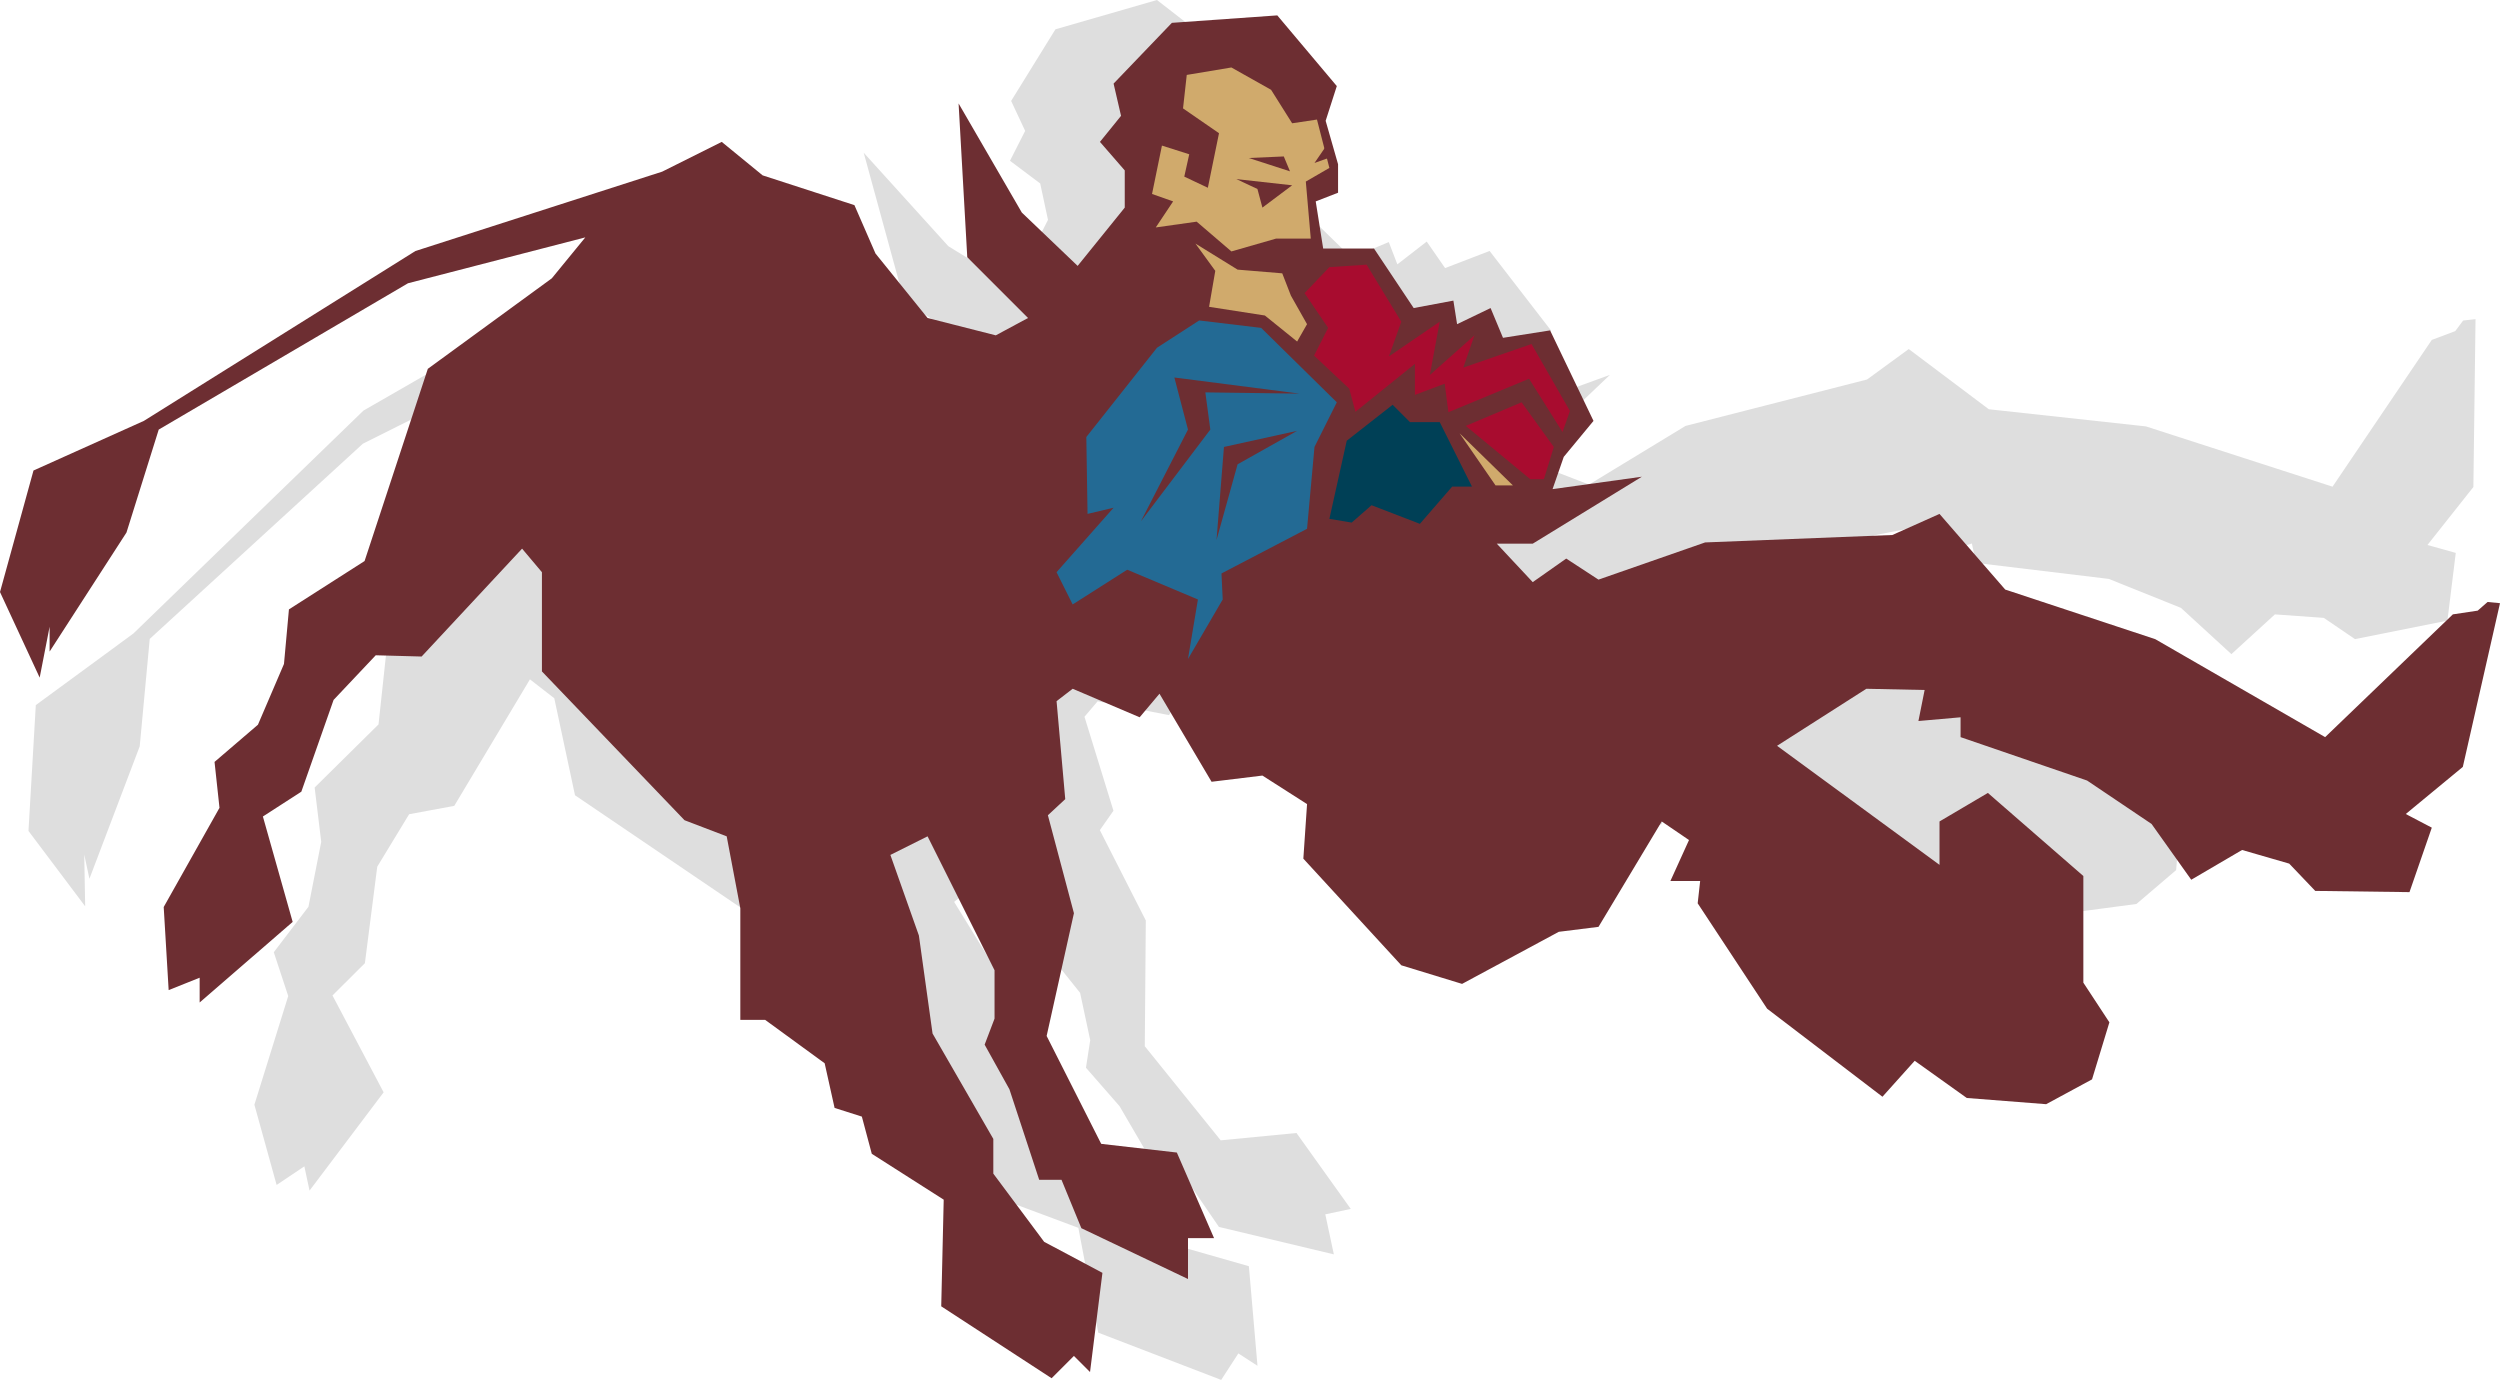 <svg xmlns="http://www.w3.org/2000/svg" width="540" height="298.059"><path fill="#dedede" d="m269.457 28.687-4.578-8.605.789-7.84L249.902 0l-21.93 6.332-9.566 15.469 3.028 6.472-3.278 6.454 6.528 4.906 1.68 7.855-7.321 14.442-14.195-8.746-18.286-20.192 8.778 32.086 15.578 10.09-6.027 5.125-15.188-.586-13.914-11.27-6.637-9.261-20.726-2.145-10.156-5.222-11.23 8.972-48.54 27.91-49.691 48.149L7.734 152.3l-1.582 27.184 12.246 16.282-.203-11.188 1.121 5.238L30.18 161.2l2.164-23.2 46.039-42.164 35.387-17.7-5.227 10.157-22.106 24.723-4.675 43.453-13.797 13.633 1.418 11.75-2.758 14.011-7.488 9.817 3.12 9.465-7.308 23.476 4.801 17.328 5.988-4.02 1.121 5.239 16.004-21.227-11.047-20.921 7-6.973 2.668-20.84 6.887-11.336 9.75-1.808 16.344-27.325 5.258 4.082 4.476 20.953 36.844 24.993 9.633 1.5 6.129 14.578 5.043 23.574 5.238-1.121 14.531 6.48 4.113 8.98 6.157.602 3.773 7.41 17.266 6.442 4.293 22.64 26.558 10.208 3.707-5.723 4.133 2.676-1.86-21.512-13.71-3.918-13.82-12.11-1.57-7.335-17.595-19.52-7.304-20.074-9.664-15.738 7.015-5.61 20.196 25.266 2.183 10.215-.922 5.949 7.258 8.309L252.2 256.71l4.711-1.008 6.38 9.317 24.82 5.925-1.848-8.644 5.5-1.176-11.723-16.395-16.371 1.583-16.395-20.325.22-27.164-9.927-19.515 2.938-4.188-6.258-20.3 2.848-3.348 15.433 3 3.125-5.875 14.977 16.246 10.46-3.606 10.716 4.008 1.68 11.695 25.507 18.102 13.676 1.184 18.078-15.368 8.16-2.84 8.598-25.12 6.601 2.695-2.078 9.484 6.286-1.344.484 4.829 19.43 19.128 28.336 13.387 5.183-9.05 12.684 5.503 17.043-2.273 8.57-7.313 1.09-12.832-7.29-7.207-4.82-22.523-23.918-13.238-8.93 8.207 1.962 9.168-39.688-17.81 16.281-16.081 12.368-2.367.09 6.828 8.738-2.692.894 4.192 28.68 3.457 15.578 6.254 10.902 9.996 9.399-8.586 10.566.754 6.735 4.59 19.96-3.996 1.805-14.63-6.117-1.706 9.922-12.528.465-36.254-2.676.297-1.703 2.282-5.07 1.906-21.438 31.699-40.309-13.02-33.933-3.703-17.297-13.007-9.004 6.578-39.215 10.03-20.847 12.673-7.762-2.996-6.008 6.488-9.332-6.496 7.598-1.625 20.023-19.07-18.297 6.652.903-7.317 4.66-8.937-13.254-17.164-9.617 3.7-3.965-5.727-6.344 4.918-1.851-4.809-8.043 3.363-11.07-10.781-10.743 2.297-3.7-9.617 4.325-2.84-1.289-6.028"/><path fill="#6d2e32" d="m289.02 35.469-2.68-9.375 2.41-7.5-12.855-15.27-22.77 1.61-12.59 13.125 1.61 6.964-4.555 5.625 5.355 6.16v8.036l-10.175 12.59-12.055-11.52-13.66-23.57 1.875 33.215 13.125 13.125-6.965 3.75-14.735-3.75-11.25-13.93-4.55-10.445-19.825-6.43-8.835-7.23-12.86 6.425L89.73 54.22 31.07 90.914 7.234 101.63 0 127.879l8.57 18.484 2.145-10.984v5.36l16.605-25.716 6.965-22.234 53.84-31.605 38.305-9.91-7.235 8.84-26.785 19.55-13.66 41.52-16.34 10.445-1.07 11.785-5.625 13.125-9.375 8.035 1.07 9.914-12.05 21.426 1.07 17.95 6.695-2.68v5.355l20.09-17.41-6.43-22.766 8.305-5.36 6.965-19.82 9.105-9.644 9.91.27 21.7-23.305 4.285 5.09v21.43l30.8 32.14 9.11 3.484 2.945 15.536v24.105h5.36l12.855 9.375 2.145 9.645 5.89 1.875 2.145 8.035 15.535 9.91-.535 23.035 23.84 15.535 4.82-4.82 3.48 3.48 2.68-21.425-12.59-6.7-10.98-14.73v-7.5l-13.125-22.766-2.95-21.164-6.16-17.41 8.035-4.016 14.465 28.926v10.446l-2.14 5.625 5.355 9.644 6.43 19.555h4.82l4.285 10.445 23.035 10.98v-8.835h5.625l-8.035-18.485-16.34-1.875-11.785-23.304 5.895-26.516-5.625-21.16 3.75-3.48-1.875-21.165 3.48-2.676 14.465 6.16 4.285-5.09 11.25 19.02 10.985-1.34 9.64 6.16-.8 11.786 21.16 23.035 13.125 4.016 20.89-11.25 8.575-1.07 13.66-22.766 5.89 4.015-4.015 8.84h6.425l-.535 4.824 15 22.766 24.91 19.016 6.965-7.766 11.25 8.035 17.145 1.34 9.91-5.36 3.75-12.32-5.625-8.57v-23.035l-20.625-17.946-10.445 6.16v9.376l-35.09-25.715 19.285-12.32 12.59.265-1.34 6.7 9.105-.805v4.285l27.325 9.375 13.925 9.375 8.575 12.054 10.98-6.43 10.18 2.946 5.625 5.895 20.355.265 4.82-13.926-5.624-2.949 12.324-10.176L540 130.29l-2.68-.266-2.14 1.875-5.36.801-27.59 26.52-36.695-21.16-32.41-10.715-14.195-16.34-10.18 4.555-40.445 1.605-23.035 8.035-6.965-4.55-7.235 5.09-7.765-8.305h7.765l23.575-14.465-19.29 2.68 2.415-6.965 6.425-7.77-9.375-19.55-10.175 1.605-2.68-6.43-7.235 3.484-.8-5.09-8.575 1.606-8.57-12.855h-10.98l-1.61-10.18 4.825-1.875v-6.16"/><path fill="#d0aa6c" d="m284.465 25.824-5.36.805-4.55-7.23-8.575-4.825-9.64 1.61-.805 7.23 7.77 5.36-2.41 11.785-5.09-2.41 1.07-4.825-5.895-1.875-2.14 10.45 4.555 1.605-3.75 5.625 8.835-1.25 7.5 6.43 9.645-2.77h7.5l-1.07-12.32 5.09-2.946-2.68-10.449"/><path fill="#6d2e32" d="m278.637 37.008-8.907-2.88 7.57-.335zm.468 3.015-12.05-1.34 4.55 2.141 1.075 4.02 6.425-4.82"/><path fill="#a80c2f" d="m287.145 57.7 8.035-.536 7.5 12.324-2.68 7.5 10.98-7.5-2.14 11.516 9.64-8.57-2.41 6.964 14.735-5.09 8.3 14.465-1.605 4.551-7.23-11.515-17.415 7.23-.8-6.16-6.43 2.41v-6.695L292.77 88.949l-1.34-5-7.59-7.14 3.035-5.985-5.09-7.5 5.36-5.625"/><path fill="#004056" d="m300.805 87.434-9.91 7.765-3.75 16.875 4.82.805 4.285-3.75 10.445 4.02 6.965-8.036h4.285l-6.965-13.93h-6.425l-3.75-3.75"/><path fill="#d0aa6c" d="m315.27 93.594 7.765 11.25h3.75zm0 0"/><path fill="#a80c2f" d="m316.605 91.988 13.93 11.516h2.945l2.145-6.965-6.965-9.64-12.055 5.09"/><path fill="#236a94" d="m259.02 69.219 13.39 1.605 16.34 16.074-4.82 9.641-1.61 17.68-18.48 9.644.265 5.625-7.5 12.856 2.145-12.856-15.27-6.43-11.785 7.5-3.48-6.964 12.32-13.93-5.625 1.34-.265-16.606 15.265-19.285 9.11-5.894"/><path fill="#6d2e32" d="m262.77 116.629 4.55-16.34 12.86-7.23-15.805 3.48-1.605 20.09"/><path fill="#6d2e32" d="m246.43 112.613 15-19.824-1.075-8.035 20.36.27-27.055-3.485 2.945 11.25-10.175 19.824"/><path fill="#d0aa6c" d="m261.16 66.273 12.055 1.875 6.965 5.625 2.14-3.75-3.48-6.16-1.875-4.824-9.645-.8-9.105-5.626 4.285 5.89-1.34 7.77"/><path fill="#6d2e32" d="m283.93 35.2 3.75-1.337-.805-2.949zm0 0"/></svg>
